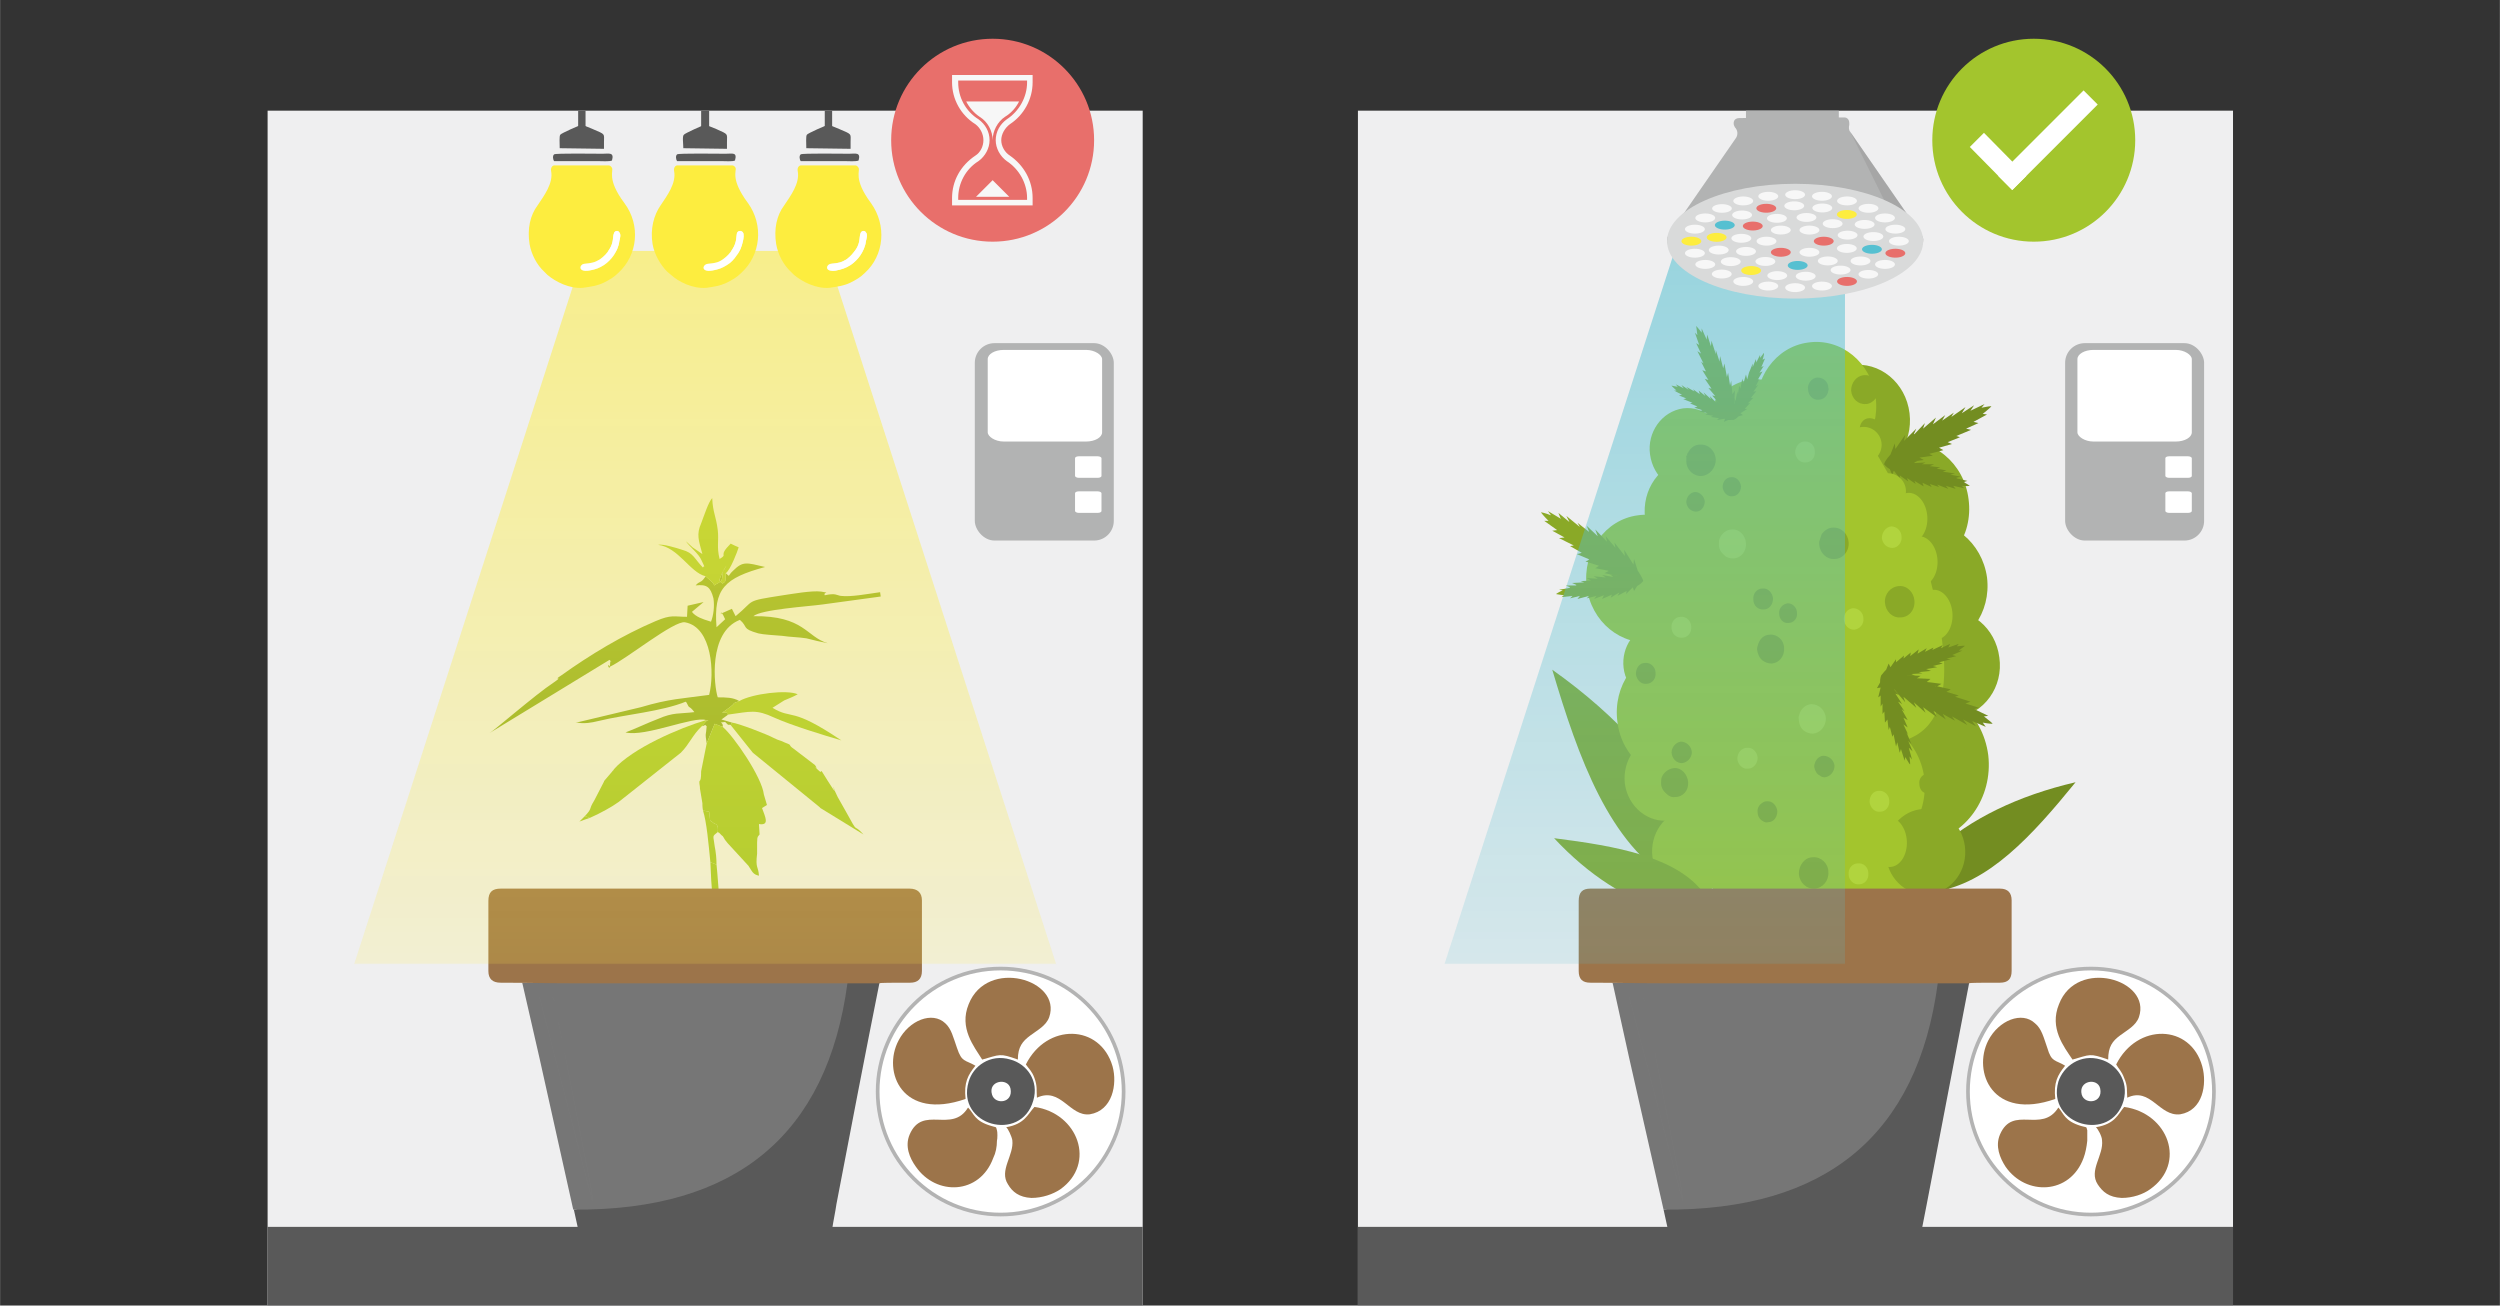<?xml version="1.0" encoding="UTF-8"?>
<!DOCTYPE svg PUBLIC "-//W3C//DTD SVG 1.1//EN" "http://www.w3.org/Graphics/SVG/1.1/DTD/svg11.dtd">
<!-- Creator: CorelDRAW 2020 (64-Bit) -->
<svg xmlns="http://www.w3.org/2000/svg" xml:space="preserve" width="630px" height="329px" version="1.1" style="shape-rendering:geometricPrecision; text-rendering:geometricPrecision; image-rendering:optimizeQuality; fill-rule:evenodd; clip-rule:evenodd"
viewBox="0 0 4065 2123"
 xmlns:xlink="http://www.w3.org/1999/xlink"
 xmlns:xodm="http://www.corel.com/coreldraw/odm/2003">
 <rect x="0" y="0" width="4065" height="2123" fill="#333333" stroke="none"/>
 <defs>
  <style type="text/css">
   <![CDATA[
    .str0 {stroke:#B3B3B3;stroke-width:6;stroke-miterlimit:22.926}
    .fil0 {fill:none}
    .fil25 {fill:#D9DADA}
    .fil10 {fill:#B2B3B3}
    .fil6 {fill:#767676}
    .fil19 {fill:#FDED3F}
    .fil21 {fill:#E86F6B}
    .fil23 {fill:#56C0D1}
    .fil8 {fill:#595959}
    .fil15 {fill:#738D21}
    .fil14 {fill:#8AA927}
    .fil2 {fill:#8AA927}
    .fil9 {fill:#9C744A}
    .fil11 {fill:#A3C52D}
    .fil3 {fill:#A3C52D}
    .fil1 {fill:#EFEFF0}
    .fil26 {fill:#F7F7F7}
    .fil4 {fill:white}
    .fil5 {fill:#595959;fill-rule:nonzero}
    .fil18 {fill:#738D21;fill-rule:nonzero}
    .fil17 {fill:#738D22;fill-rule:nonzero}
    .fil13 {fill:#8AA927;fill-rule:nonzero}
    .fil7 {fill:#9C744A;fill-rule:nonzero}
    .fil16 {fill:#A3C52D;fill-rule:nonzero}
    .fil12 {fill:#B1D43E;fill-rule:nonzero}
    .fil22 {fill:#F7F7F7;fill-rule:nonzero}
    .fil20 {fill:white;fill-rule:nonzero}
    .fil24 {fill:#999999;fill-opacity:0.502}
   ]]>
  </style>
   <mask id="id0">
  <linearGradient id="id1" gradientUnits="userSpaceOnUse" x1="1137" y1="2059" x2="1137" y2="-856">
   <stop offset="0" style="stop-opacity:0; stop-color:white"/>
   <stop offset="1" style="stop-opacity:1; stop-color:white"/>
  </linearGradient>
    <rect style="fill:url(#id1)" x="427" y="400" width="1439" height="1612"/>
   </mask>
   <mask id="id2">
  <linearGradient id="id3" gradientUnits="userSpaceOnUse" x1="2909" y1="2059" x2="2909" y2="-856">
   <stop offset="0" style="stop-opacity:0; stop-color:white"/>
   <stop offset="1" style="stop-opacity:1; stop-color:white"/>
  </linearGradient>
    <rect style="fill:url(#id3)" x="2200" y="400" width="1438" height="1612"/>
   </mask>
 </defs>
 <g id="Слой_x0020_1">
  <rect class="fil0" width="4065" height="2123"/>
  <rect class="fil1" x="435" y="180" width="1423" height="1943"/>
  <g id="_2844374503888">
   <path class="fil2" d="M1180 932c8,7 2,5 12,-4 16,-16 22,-13 52,-6 -66,18 -84,35 -79,98l14 -13c-10,-23 -6,-1 -7,-9l18 -8 6 12c33,-27 13,-24 77,-34 14,-2 47,-8 62,-6 17,3 3,0 6,6 18,-4 19,0 26,1 17,2 42,-3 64,-6l1 7 -7 1 -88 12c-21,3 -100,8 -112,19 83,-1 86,34 121,44 -11,-2 -23,-5 -35,-8 -13,-2 -26,-2 -39,-4 -12,-1 -31,-2 -39,-4 -28,-8 -16,-10 -30,-22 -52,20 -42,108 -36,126 13,0 25,0 35,6 -15,6 -3,0 -14,9 -6,4 -9,7 -14,10 13,-1 5,1 10,3l-11 8 17 5 -2 4c-6,-2 -1,3 -9,-5 -14,2 -2,-1 -4,8l-13 -5 -13 32c-3,-19 -1,-12 0,-28 -5,-4 1,-2 -8,0l6 -7c3,-4 10,-1 1,-3 -20,-7 -99,28 -131,20 14,-5 37,-16 53,-22 25,-11 35,-8 59,-11 -10,-13 -7,-3 -13,-16 -1,0 -1,-1 -1,-1 -39,16 -99,21 -140,31 -32,8 -33,1 -42,4l109 -26c47,-14 68,-14 111,-20 9,-35 5,-110 -39,-118 -17,-4 -96,60 -122,72 -7,-9 0,12 0,-5 0,-9 5,1 -1,-6l-195 119c5,-2 75,-63 104,-82 19,-13 -4,-1 13,-12 46,-33 99,-65 153,-88 26,-11 29,-7 51,-7l1 -18 26 -6 -19 16c6,8 18,12 28,15 1,0 2,1 3,1 4,-10 6,-25 4,-38 -5,-19 -11,-23 -29,-21 7,-8 8,-3 15,-13 1,-1 1,-2 1,-2l7 6c13,11 2,11 14,5 12,-7 1,-13 13,-28l-7 12c-4,11 -7,12 1,17 4,-4 5,0 5,-17z"/>
   <path class="fil3" d="M1165 1406l-10 -4c-3,-30 -6,-65 -12,-84l10 2c3,21 -1,11 8,19 1,1 8,0 6,14 -10,8 -7,5 -5,23 2,10 3,20 3,30z"/>
   <path class="fil3" d="M1165 1406l-10 -4c1,15 1,28 2,38l2 28 11 -2c-2,-21 -3,-41 -5,-60z"/>
   <path class="fil3" d="M1175 1182c18,15 64,82 67,110l5 17 -8 5c5,14 13,29 -5,26l1 17c-2,3 -4,2 -4,13 0,1 0,2 0,3l0 15c-3,25 2,20 3,36 -10,-2 -11,-7 -17,-16l-34 -37c-5,-6 -4,-5 -7,-10 -1,-1 -1,-2 -2,-2l-5 -5c0,0 -1,0 -2,-1 2,-14 -5,-13 -6,-14 -9,-8 -5,2 -8,-19l-10 -2c-1,-5 -1,-10 -1,-12l-4 -24c0,0 0,-1 0,-2 -3,-19 2,0 2,-26l9 -45 13 -32 13 5z"/>
   <path class="fil3" d="M1188 1179l2 -4c10,1 57,19 68,25 10,5 9,3 17,7 16,6 4,3 16,11l34 26c8,11 -6,-3 4,7 13,13 -2,-12 17,19 27,43 -5,-18 16,26l13 23c23,42 10,17 29,38l-70 -43c-1,-1 -1,-1 -2,-2l-108 -88 -36 -45z"/>
   <path class="fil3" d="M959 1330l-8 -3c13,-14 5,-9 15,-25l16 -31c0,0 0,-1 1,-2l12 -14c1,-1 1,-2 2,-2 0,-1 1,-1 1,-2 30,-34 106,-67 150,-80 1,0 2,1 3,1 2,0 1,0 0,0 -1,0 -3,0 -4,2l-6 7c-15,14 -20,29 -34,43l-101 80c-11,8 -29,18 -47,26z"/>
   <path class="fil3" d="M959 1330l-8 -3c-2,2 -5,5 -9,9 5,-2 11,-4 17,-6z"/>
   <path class="fil3" d="M1180 932c0,17 -1,13 -5,17 -8,-5 -5,-6 -1,-17l7 -12c-12,15 -1,21 -13,28 -12,6 -1,6 -14,-5l-7 -6c-25,-6 -44,-47 -77,-51 7,-2 30,5 39,8 19,5 20,15 34,29 1,-5 5,4 -2,-11 -5,-12 -19,-22 -26,-32 3,3 7,6 11,10l16 11c-6,-22 -10,-32 -2,-50 5,-13 12,-35 18,-41 1,24 6,28 9,52 2,18 -2,27 3,47 15,-9 -4,-3 18,-25 6,3 6,3 13,6 -2,7 -14,38 -21,42z"/>
   <path class="fil3" d="M1184 1162c-5,-2 3,-4 -10,-3 5,-3 8,-6 14,-10 11,-9 -1,-3 14,-9 21,-12 78,-19 95,-11 -7,4 -15,7 -22,10l-19 12c33,20 29,-3 112,53 -27,-8 -80,-24 -109,-37 -30,-14 -38,-10 -75,-5z"/>
  </g>
  <circle class="fil4 str0" cx="1627" cy="1775" r="200"/>
  <g id="_2844374507920">
   <path class="fil5" d="M898 1598l532 0c-24,120 -47,240 -70,360 -2,14 -5,27 -7,41 -1,4 -3,6 -7,7 -123,27 -316,25 -400,-1 -4,0 -5,-2 -6,-6l-7 -32c42,-5 67,-51 47,-89 -1,-3 -3,-8 -4,-10 -1,-5 -2,-9 -4,-14 -1,-8 -6,-21 -9,-30 -1,-8 -2,-15 -5,-22 -4,-14 -2,-28 -5,-42 0,-5 -1,-11 -2,-15 0,-8 -4,-26 -7,-32 -3,-8 -5,-16 -8,-23 -1,-6 -4,-12 -5,-18 -1,-6 -3,-12 -5,-18 -1,-5 -3,-9 -4,-14 -2,-17 -11,-32 -24,-42z"/>
   <path class="fil6" d="M932 1967c264,2 413,-121 446,-369l-529 0 1 4 27 118 55 247zm-31 -340c6,28 11,56 17,85l41 210c2,10 4,20 4,31l-86 -332c7,0 14,0 20,0 2,1 4,4 4,6zm17 85c-6,-29 -11,-57 -17,-85 0,-2 -2,-5 -4,-6 -6,0 -13,0 -20,0l86 332c0,-11 -2,-21 -4,-31l-41 -210z"/>
   <path class="fil7" d="M1148 1465c0,0 0,0 0,0 -50,0 -99,0 -149,0 -59,0 -119,0 -179,0 -8,0 -13,4 -13,10 0,7 5,11 13,11 8,0 16,0 25,0 77,0 153,0 230,0 73,0 145,0 217,0 61,0 122,0 183,0 7,0 12,-5 12,-11 0,-6 -4,-9 -12,-9 -16,-1 -31,-1 -47,-1 -94,0 -187,0 -280,0zm314 -20l-15 0 -1 0c-10,0 -21,0 -31,0 -106,0 -212,0 -317,0 -95,0 -190,0 -284,0 -14,0 -20,6 -20,20 0,16 0,33 0,50l0 16c0,16 0,32 0,48 0,13 7,19 20,19 38,0 77,1 116,1 72,0 428,0 500,0 0,-1 22,-1 50,-1 12,0 19,-6 19,-19 0,-38 0,-76 0,-115 0,-12 -7,-19 -20,-19 -5,0 -11,0 -16,0l-1 0z"/>
  </g>
  <rect class="fil8" x="435" y="1995" width="1423" height="128"/>
  <g id="_2844374507584">
   <path class="fil9" d="M1597 1723c29,-8 28,-11 58,0 0,-21 8,-30 20,-39 12,-9 26,-16 31,-30 21,-61 -101,-97 -131,-21 -16,39 9,69 22,90z"/>
   <path class="fil9" d="M1668 1731c5,7 10,11 14,22 5,14 3,19 4,32 39,-18 53,31 86,27 37,-6 45,-49 37,-78 -20,-69 -107,-71 -141,-3z"/>
   <path class="fil9" d="M1636 1833c3,2 9,15 10,21 3,25 -22,49 -7,72 7,12 18,21 38,22 18,0 35,-6 47,-14 59,-42 29,-124 -42,-134 -11,12 -16,28 -46,33z"/>
   <path class="fil9" d="M1574 1801c-26,43 -74,-5 -95,44 -8,19 0,38 10,52 33,48 104,46 126,-14 4,-8 6,-18 6,-28 1,-3 1,-15 0,-17 -2,-7 0,-4 -9,-7 -28,-8 -28,-20 -38,-30z"/>
   <path class="fil9" d="M1570 1787c-3,-27 4,-39 16,-54 -17,-10 -22,-5 -30,-29 -6,-17 -9,-31 -19,-40 -21,-20 -59,-5 -76,28 -27,51 6,131 109,95z"/>
   <path class="fil8" d="M1613 1780c-7,-23 26,-28 30,-10 5,24 -25,27 -30,10zm67 10c10,-33 -11,-60 -37,-67 -33,-10 -61,11 -68,36 -21,71 85,100 105,31z"/>
  </g>
  <rect class="fil10" x="1585" y="558" width="226" height="321" rx="32" ry="32"/>
  <rect class="fil4" x="1606" y="569" width="186" height="149" rx="26" ry="15"/>
  <rect class="fil4" x="1748" y="742" width="43" height="35" rx="6" ry="3"/>
  <rect class="fil4" x="1748" y="799" width="43" height="35" rx="6" ry="3"/>
  <rect class="fil1" x="2208" y="180" width="1423" height="1943"/>
  <circle class="fil4 str0" cx="3400" cy="1775" r="200"/>
  <g id="_2844374510512">
   <polygon class="fil11" points="2803,1370 2771,1500 3168,1492 3170,1431 3099,1335 "/>
   <path class="fil12" d="M3023 1438c-9,1 -17,-7 -17,-16 -1,-10 6,-18 15,-18 9,-1 17,6 17,16 1,10 -6,18 -15,18z"/>
   <path class="fil13" d="M2951 1445c-14,1 -25,-10 -26,-24 0,-15 10,-27 23,-27 13,-1 25,10 25,24 1,14 -9,26 -22,27z"/>
   <path class="fil14" d="M2722 1434c51,-30 62,-59 33,-86 -47,-97 -124,-183 -231,-259 43,145 93,284 198,345z"/>
   <path class="fil15" d="M3145 1450c-26,-34 -26,-57 2,-67 58,-52 134,-89 228,-111 -70,86 -142,166 -230,178z"/>
   <path class="fil13" d="M3233 1228c-9,-70 -69,-119 -134,-110 -65,9 -111,73 -102,142 9,70 69,119 134,110 65,-9 110,-73 102,-142z"/>
   <path class="fil13" d="M3251 1069c-6,-48 -47,-82 -92,-76 -45,6 -76,50 -70,98 6,48 47,82 92,76 45,-6 77,-50 70,-98z"/>
   <path class="fil13" d="M3231 939c-8,-57 -57,-97 -110,-90 -53,7 -90,60 -83,116 7,57 56,98 109,90 54,-7 91,-59 84,-116z"/>
   <path class="fil13" d="M3201 812c-7,-59 -58,-101 -114,-94 -55,8 -94,63 -87,122 8,60 59,102 115,94 55,-8 94,-62 86,-122z"/>
   <path class="fil13" d="M3105 672c-6,-50 -49,-85 -95,-78 -46,6 -78,51 -72,101 7,49 49,84 95,78 46,-7 78,-52 72,-101z"/>
   <path class="fil16" d="M3050 647c-7,-57 -56,-98 -110,-90 -53,7 -90,59 -83,116 8,57 57,97 110,90 53,-7 90,-59 83,-116z"/>
   <path class="fil16" d="M2807 722c-5,-36 -36,-62 -70,-58 -35,5 -59,39 -54,75 5,37 36,63 71,58 34,-4 58,-38 53,-75z"/>
   <path class="fil16" d="M2833 821c-6,-47 -47,-80 -90,-74 -44,7 -74,49 -68,96 5,47 46,80 89,74 44,-6 75,-49 69,-96z"/>
   <path class="fil16" d="M2772 928c-7,-57 -56,-98 -109,-90 -53,7 -90,59 -83,116 7,57 56,97 109,90 53,-7 91,-59 83,-116z"/>
   <path class="fil16" d="M2756 1070c-5,-34 -34,-58 -66,-54 -32,4 -54,36 -50,70 4,34 34,58 66,54 32,-5 54,-36 50,-70z"/>
   <path class="fil16" d="M2826 1146c-7,-58 -57,-99 -112,-91 -54,7 -92,60 -84,119 7,58 57,99 111,91 55,-7 93,-60 85,-119z"/>
   <path class="fil16" d="M2771 1257c-5,-38 -38,-65 -73,-60 -36,5 -60,39 -56,77 5,38 38,65 73,60 36,-5 60,-39 56,-77z"/>
   <path class="fil16" d="M3025 1207c-12,-96 -94,-164 -184,-151 -90,12 -153,100 -141,196 13,97 95,165 185,152 90,-12 153,-100 140,-197z"/>
   <path class="fil16" d="M2815 1376c-5,-38 -37,-64 -73,-60 -35,5 -60,40 -55,78 5,38 37,65 73,60 35,-5 60,-40 55,-78z"/>
   <path class="fil16" d="M3129 1265c-8,-62 -62,-105 -120,-97 -57,8 -98,64 -90,126 8,62 61,106 119,98 58,-8 98,-65 91,-127z"/>
   <path class="fil16" d="M2939 1229c-12,2 -25,4 -37,1 -38,-8 -57,-56 -90,-79 -22,-15 -49,-18 -72,-31 -40,-23 -60,-74 -61,-123 -1,-48 13,-95 28,-141 10,-33 21,-67 32,-101 18,-58 47,-127 104,-137 21,-3 43,2 65,2 15,1 31,-2 46,3 16,6 29,20 40,34 90,110 149,249 165,394 6,50 3,110 -35,139 -19,15 -44,19 -68,23 -39,5 -78,11 -117,16z"/>
   <path class="fil17" d="M2742 746c0,-5 2,-9 4,-12 -2,4 -3,8 -4,12z"/>
   <path class="fil18" d="M3149 730c1,0 1,-1 2,-1l0 0 -2 1zm60 -44l22 -12 -7 -1c9,-7 14,-12 14,-12 0,-1 -6,0 -16,2l5 -6 -21 10 -2 1 6 -9 -20 13 0 0 6 -10 -23 16 0 0 4 -7 -19 13 0 0 5 -9 -20 15 5 -11 -21 18 3 -9 -17 18 -1 0 4 -9 -20 20 2 -10 -16 23 -1 -9 -7 18c-8,9 -11,15 -10,16 0,1 5,2 15,1l13 6 -3 -9 0 0 21 3 -5 -5 23 -3 -7 -4 1 0 21 -3 -6 -3 23 -6 -7 -4 21 -6 -7 -3 20 -8 -6 -2 24 -10 -8 -2 20 -9 -8 -2z"/>
   <path class="fil18" d="M3123 784l1 0 1 0 -2 0zm53 6l18 4 -4 -4c8,1 13,0 13,0 0,0 -4,-3 -10,-6l6 -2 -17 -4 -1 -1 7 -2 -16 -3 -1 0 8 -2 -20 -3 0 0 6 -2 -16 -3 0 0 6 -2 -17 -2 7 -3 -20 0 6 -3 -18 1 0 -1 6 -3 -19 1 5 -4 -19 4 3 -5 -12 6c-8,1 -12,3 -13,4 0,0 2,4 9,8l4 10 2 -7 1 0 10 13 -1 -6 14 10 -2 -5 1 0 13 9 -2 -5 15 9 -2 -6 15 7 -3 -5 15 5 -3 -4 18 7 -4 -5 16 5 -4 -5z"/>
   <path class="fil13" d="M2587 910l0 0 2 1 -2 -1zm-63 -47l20 11 -9 1 24 12 -6 1 19 11 -8 2 21 9 -7 3 22 7 -6 4 21 4 0 1 -6 3 22 5 -6 5 22 -1 0 0 -4 8 13 -4c10,2 16,1 16,0 0,-1 -2,-7 -9,-17l-6 -19 -1 9 -15 -24 1 10 -17 -22 2 10 0 -1 -16 -19 2 9 -19 -20 4 11 -18 -17 4 10 0 0 -19 -15 4 7 0 0 -22 -18 5 10 0 0 -18 -15 4 10 -1 -1 -20 -12 5 7c-10,-4 -16,-5 -16,-5 -1,0 4,6 12,14l-7 0 21 15 -8 1z"/>
   <path class="fil13" d="M2609 968l0 0 1 0 -1 0zm-56 5l16 -4 -4 5 19 -5 -4 4 16 -4 -4 5 16 -6 -3 6 16 -7 -2 5 13 -8 1 0 -3 5 15 -8 -1 5 11 -11 0 0 2 6 5 -8c7,-4 9,-7 9,-8 0,-1 -4,-3 -12,-5l-12 -8 3 6 -18 -6 5 5 -19 -3 5 4 -1 0 -17 -3 6 4 -20 -2 7 4 -18 -1 7 4 0 0 -17 1 6 2 0 0 -20 1 7 3 0 1 -17 0 7 3 -1 1 -17 3 6 1c-7,3 -11,6 -11,6 0,0 5,1 13,2l-4 3 18 -2 -4 4z"/>
   <path class="fil13" d="M2779 619l0 0c0,1 0,1 0,1l0 -1zm-21 -61l8 17 -6 -4 10 20 -4 -3 8 16 -6 -2 10 16 -6 -2 11 16 -5 -1 11 13 0 0 -5 -1 12 14 -5 1 14 9 0 1 -6 3 10 4c6,6 10,8 10,8 1,-1 2,-6 2,-15l4 -16 -5 5 1 -22 -4 6 -2 -22 -2 8 0 -1 -3 -20 -2 7 -4 -22 -2 8 -5 -20 -1 9 0 0 -6 -19 0 7 0 0 -7 -22 -1 9 0 0 -6 -19 -1 9 0 -1 -8 -18 0 7c-5,-7 -9,-11 -9,-11 0,0 1,6 2,15l-4 -4 7 20 -5 -3z"/>
   <path class="fil13" d="M2769 667l0 0 1 0 -1 0zm-39 -24l12 5 -5 1 15 6 -4 1 12 5 -5 2 13 4 -5 2 14 3 -4 2 12 2 1 0 -4 2 13 2 -3 3 12 -2 1 0 -2 5 7 -3c6,0 9,0 9,-1 0,-1 -2,-4 -6,-9l-4 -11 -1 6 -9 -13 1 5 -11 -11 2 5 -1 0 -10 -10 2 5 -12 -11 3 6 -11 -9 2 6 0 0 -11 -8 3 5 0 -1 -14 -8 4 5 0 0 -12 -8 4 6 -1 -1 -12 -6 3 4c-6,-1 -10,-2 -10,-2 0,1 3,3 8,8l-4 0 13 7 -5 1z"/>
   <path class="fil13" d="M2850 639l1 -1 0 0 -1 1zm14 -42l6 -14 -4 2c2,-6 3,-11 2,-11 0,0 -2,3 -6,8l0 -5 -6 12 0 1 -1 -6 -5 13 0 0 0 -6 -6 15 0 0 1 -4 -4 15 0 0 -2 -8 -4 14 -2 -7 -3 16 -2 -5 -2 14 0 1 -1 -6 -3 16 -2 -5 0 17 -4 -4 3 11c-1,7 0,11 0,11 1,1 4,-1 8,-5l7 -2 -4 -3 0 0 11 -7 -4 0 9 -10 -4 1 0 0 9 -9 -4 0 9 -11 -5 1 8 -11 -4 2 6 -12 -3 2 8 -14 -5 2 7 -11 -4 2z"/>
   <path class="fil18" d="M3148 1116l0 0c-1,0 -1,0 -2,-1l2 1zm70 35l-22 -7 8 -3 -25 -8 6 -2 -20 -6 7 -4 -22 -5 7 -4 -24 -3 6 -5 -21 -1 -1 0 6 -4 -22 -1 4 -5 -20 5 -1 0 2 -9 -11 6c-11,0 -16,2 -16,3 0,1 3,7 11,15l10 18 0 -10 18 21 -3 -9 21 18 -4 -9 0 0 19 17 -4 -9 22 16 -5 -10 20 14 -5 -9 0 0 20 11 -5 -7 0 0 25 14 -7 -9 0 0 21 11 -6 -8 1 0 21 9 -5 -7c10,2 16,2 16,2 0,-1 -5,-5 -14,-12l7 -1 -23 -11 8 -2z"/>
   <path class="fil18" d="M3117 1063l0 0 -1 1 1 -1zm54 -16l-15 7 3 -5 -17 8 2 -4 -14 7 3 -6 -15 9 2 -7 -14 11 1 -6 -12 10 0 1 1 -6 -13 11 0 -5 -9 13 0 0 -3 -6 -4 10c-5,5 -7,8 -7,9 0,1 5,2 13,3l13 5 -5 -5 20 2 -6 -4 19 0 -6 -3 1 0 17 -1 -6 -2 20 -2 -8 -3 18 -3 -7 -2 0 0 16 -4 -6 -2 0 0 19 -5 -7 -1 0 0 16 -4 -7 -2 1 0 16 -7 -6 0c6,-5 10,-7 10,-8 0,0 -5,0 -13,1l3 -4 -17 6 3 -6z"/>
   <path class="fil18" d="M3068 1167l0 1 0 1 0 -2zm23 51l6 19 1 -6c5,8 7,12 8,12 0,0 0,-5 -1,-13l4 5 -5 -18 0 -1 6 6 -7 -17 0 0 5 5 -8 -19 0 0 3 4 -8 -17 0 0 7 5 -7 -16 7 4 -10 -18 5 4 -10 -15 0 -1 6 4 -11 -17 6 2 -14 -15 7 1 -12 -8c-5,-7 -9,-10 -10,-10 0,0 -2,4 -2,12l-5 9 6 -1 0 0 -4 16 4 -3 0 18 3 -5 0 0 0 17 3 -4 1 18 4 -5 2 17 2 -5 4 16 2 -4 4 20 2 -7 4 17 2 -6z"/>
   <path class="fil13" d="M3152 902c-7,0 -13,-5 -13,-13 -1,-8 5,-14 12,-14 7,-1 13,5 13,13 1,7 -5,14 -12,14z"/>
   <path class="fil13" d="M2767 774c-13,1 -25,-10 -25,-24 0,-2 0,-3 0,-4 1,-4 2,-8 4,-12 4,-7 11,-11 18,-11 14,-1 25,10 26,24 0,14 -10,26 -23,27z"/>
   <path class="fil13" d="M2817 807c-8,1 -15,-6 -16,-15 0,-9 6,-16 14,-16 8,-1 15,6 16,15 0,8 -6,16 -14,16z"/>
   <path class="fil13" d="M3176 1256c-14,0 -25,-11 -26,-25 -1,-14 10,-26 23,-27 13,-1 24,10 25,25 1,14 -9,26 -22,27z"/>
   <path class="fil13" d="M3138 1292c-3,0 -6,-1 -9,-3 -5,-2 -8,-8 -8,-14 -1,-6 2,-12 7,-15 2,-2 5,-3 8,-3 9,0 17,7 17,16 1,10 -6,18 -15,19z"/>
   <path class="fil13" d="M2677 1112c-9,1 -16,-7 -17,-16 0,-10 6,-18 15,-18 9,-1 17,7 17,16 1,10 -6,18 -15,18z"/>
   <path class="fil13" d="M2724 1296c-5,1 -10,-1 -14,-5 -5,-4 -9,-10 -9,-17 0,-3 0,-7 1,-10 3,-8 11,-14 20,-15 12,-1 22,10 23,23 1,13 -8,24 -21,24z"/>
   <path class="fil13" d="M2735 1241c-9,0 -16,-7 -17,-17 0,-9 7,-17 15,-18 9,0 17,7 18,17 0,9 -7,17 -16,18z"/>
   <path class="fil13" d="M3179 942c-9,0 -17,-7 -17,-17 -1,-9 6,-17 15,-18 9,0 16,7 17,16 1,10 -6,18 -15,19z"/>
   <path class="fil13" d="M3039 611c8,3 15,12 15,22 1,5 -1,11 -4,15 -4,5 -10,9 -16,9 -13,1 -23,-9 -24,-22 0,-13 9,-24 21,-25 3,0 6,0 8,1zm-82 39c-9,1 -17,-7 -17,-17 -1,-4 1,-9 3,-12 3,-4 7,-7 13,-7 9,0 17,7 17,17 1,2 0,3 0,4 -1,8 -7,15 -16,15zm81 66c-8,-1 -14,-8 -14,-17 0,-1 0,-2 0,-3 1,-9 7,-16 16,-16 3,0 6,1 9,2 5,3 8,9 9,15 0,10 -7,19 -16,19 -2,0 -3,0 -4,0z"/>
   <path class="fil13" d="M2758 832c-8,0 -15,-6 -16,-15 0,-9 6,-16 14,-17 8,0 15,7 16,15 0,9 -6,17 -14,17z"/>
   <path class="fil13" d="M2868 991c-9,1 -17,-6 -17,-16 -1,-10 6,-18 15,-18 9,-1 16,7 17,16 0,10 -6,18 -15,18z"/>
   <path class="fil13" d="M2908 1013c-8,1 -15,-6 -15,-15 -1,-9 6,-16 14,-17 8,0 15,7 15,16 1,8 -5,16 -14,16z"/>
   <path class="fil13" d="M2983 909c-13,1 -24,-10 -25,-24 0,-1 0,-3 0,-4 1,-4 3,-8 4,-12 4,-6 11,-11 18,-11 14,-1 25,10 26,24 1,15 -10,27 -23,27z"/>
   <path class="fil13" d="M2881 1079c-6,0 -11,-2 -15,-5 -5,-4 -8,-10 -9,-18 0,-3 1,-6 2,-9 3,-9 10,-15 19,-15 12,-1 23,9 23,22 1,13 -8,24 -20,25z"/>
   <path class="fil13" d="M2875 1337c-3,1 -6,0 -9,-2 -5,-3 -8,-8 -8,-14 -1,-6 2,-12 7,-15 2,-2 5,-3 8,-3 9,-1 16,7 17,16 0,10 -6,18 -15,18z"/>
   <path class="fil13" d="M2967 1264c-3,0 -6,-1 -8,-3 -5,-2 -8,-8 -9,-14 0,-6 3,-12 7,-15 3,-2 5,-3 8,-3 9,0 17,7 18,16 0,10 -7,18 -16,19z"/>
   <path class="fil14" d="M2771 1453c-19,36 -38,45 -58,30 -68,-20 -130,-60 -186,-120 102,13 199,30 244,90z"/>
   <path class="fil13" d="M3195 1376c-5,-38 -38,-65 -73,-60 -35,5 -60,40 -55,78 4,38 37,65 72,60 36,-5 61,-40 56,-78z"/>
   <path class="fil13" d="M3090 1004c-13,1 -24,-10 -25,-24 -1,-14 9,-26 23,-27 13,-1 24,10 25,24 1,15 -9,27 -23,27z"/>
   <circle class="fil11" transform="matrix(2.086 -0.11 0.11 2.087 3069.91 798.859)" r="14"/>
   <circle class="fil11" transform="matrix(2.086 -0.11 0.153 2.903 3121.28 912.598)" r="14"/>
   <circle class="fil11" transform="matrix(2.086 -0.11 0.153 2.903 3145.63 999.685)" r="14"/>
   <circle class="fil11" transform="matrix(2.086 -0.11 0.153 2.903 3104.73 842.105)" r="14"/>
   <path class="fil12" d="M2936 752c-9,1 -16,-7 -17,-16 0,-10 7,-18 15,-18 9,-1 17,6 17,16 1,10 -6,18 -15,18z"/>
   <path class="fil12" d="M3077 891c-9,0 -16,-7 -17,-16 0,-10 7,-18 15,-19 9,0 17,7 17,17 1,9 -6,18 -15,18z"/>
   <path class="fil12" d="M3057 1320c-9,1 -16,-7 -17,-16 0,-10 6,-18 15,-18 9,-1 17,7 17,16 1,10 -6,18 -15,18z"/>
   <path class="fil12" d="M2842 1250c-8,1 -16,-6 -17,-16 0,-10 7,-18 16,-18 9,-1 16,7 17,16 0,10 -7,18 -16,18z"/>
   <path class="fil12" d="M2735 1037c-9,1 -17,-7 -17,-16 -1,-10 6,-18 15,-18 9,-1 17,7 17,16 1,10 -6,18 -15,18z"/>
   <path class="fil12" d="M3015 1024c-9,0 -16,-7 -17,-17 0,-9 6,-17 15,-18 9,0 17,7 17,17 1,9 -6,17 -15,18z"/>
   <path class="fil12" d="M2818 908c-5,0 -10,-1 -14,-5 -5,-4 -9,-10 -9,-17 0,-4 0,-7 1,-10 3,-8 11,-15 20,-15 12,-1 22,9 23,22 1,13 -8,25 -21,25z"/>
   <path class="fil12" d="M2948 1193c-6,0 -11,-2 -15,-5 -5,-4 -8,-11 -8,-18 -1,-3 0,-6 1,-9 3,-9 10,-15 19,-16 13,0 23,10 24,23 0,13 -9,24 -21,25z"/>
   <circle class="fil11" transform="matrix(2.086 -0.11 0.11 2.087 3030.35 723.435)" r="14"/>
   <circle class="fil11" transform="matrix(2.086 -0.11 0.153 2.903 3071.43 1369.18)" r="14"/>
  </g>
  <g id="_2844374464384">
   <path class="fil5" d="M2671 1598l531 0c-23,120 -46,240 -69,360 -3,14 -5,27 -8,41 -1,4 -3,6 -7,7 -122,27 -315,25 -399,-1 -4,0 -6,-2 -7,-6l-7 -32c43,-5 68,-51 47,-89 -1,-3 -2,-8 -4,-10 0,-5 -2,-9 -3,-14 -1,-8 -6,-21 -9,-30 -2,-8 -3,-15 -6,-22 -4,-14 -2,-28 -4,-42 -1,-5 -1,-11 -2,-15 0,-8 -4,-26 -7,-32 -3,-8 -5,-16 -8,-23 -2,-6 -4,-12 -6,-18 -1,-6 -3,-12 -5,-18 -1,-5 -2,-9 -3,-14 -2,-17 -11,-32 -24,-42z"/>
   <path class="fil6" d="M2705 1967c264,2 413,-121 446,-369l-529 0 1 4 26 118 56 247zm-31 -340c5,28 11,56 17,85l41 210c2,10 3,20 4,31l-87 -332c8,0 14,0 21,0 1,1 3,4 4,6zm17 85c-6,-29 -12,-57 -17,-85 -1,-2 -3,-5 -4,-6 -7,0 -13,0 -21,0l87 332c-1,-11 -2,-21 -4,-31l-41 -210z"/>
   <path class="fil7" d="M2920 1465c0,0 0,0 0,0 -49,0 -99,0 -148,0 -60,0 -120,0 -180,0 -7,0 -12,4 -12,10 0,7 5,11 12,11 9,0 17,0 25,0 77,0 154,0 231,0 72,0 145,0 217,0 61,0 122,0 183,0 7,0 12,-5 12,-11 0,-6 -4,-9 -12,-9 -16,-1 -32,-1 -48,-1 -93,0 -186,0 -280,0zm315 -20l-15 0 -1 0c-11,0 -21,0 -31,0 -106,0 -212,0 -318,0 -94,0 -189,0 -284,0 -13,0 -19,6 -19,20 0,16 0,33 0,50l0 16c0,16 0,32 0,48 0,13 6,19 19,19 39,0 78,1 116,1 72,0 428,0 500,0 0,-1 22,-1 50,-1 13,0 19,-6 19,-19 0,-38 0,-76 0,-115 0,-12 -6,-19 -19,-19 -6,0 -11,0 -16,0l-1 0z"/>
  </g>
  <rect class="fil8" x="2208" y="1995" width="1423" height="128"/>
  <g id="_2844374465632">
   <path class="fil9" d="M3370 1723c29,-8 27,-11 58,0 0,-21 7,-30 19,-39 12,-9 26,-16 31,-30 21,-61 -101,-97 -130,-21 -16,39 8,69 22,90z"/>
   <path class="fil9" d="M3441 1731c4,7 9,11 13,22 6,14 4,19 5,32 38,-18 52,31 86,27 37,-6 44,-49 36,-78 -19,-69 -106,-71 -140,-3z"/>
   <path class="fil9" d="M3408 1833c3,2 10,15 10,21 3,25 -22,49 -7,72 8,12 18,21 39,22 18,0 35,-6 46,-14 60,-42 30,-124 -42,-134 -10,12 -15,28 -46,33z"/>
   <path class="fil9" d="M3347 1801c-27,43 -74,-5 -95,44 -8,19 0,38 9,52 33,48 105,46 127,-14 3,-8 5,-18 6,-28 0,-3 0,-15 0,-17 -2,-7 0,-4 -10,-7 -27,-8 -28,-20 -37,-30z"/>
   <path class="fil9" d="M3342 1787c-3,-27 4,-39 16,-54 -16,-10 -22,-5 -29,-29 -6,-17 -9,-31 -20,-40 -21,-20 -59,-5 -76,28 -26,51 7,131 109,95z"/>
   <path class="fil8" d="M3385 1780c-6,-23 26,-28 30,-10 5,24 -25,27 -30,10zm68 10c9,-33 -12,-60 -37,-67 -33,-10 -61,11 -69,36 -20,71 86,100 106,31z"/>
  </g>
  <rect class="fil10" x="3358" y="558" width="226" height="321" rx="32" ry="32"/>
  <rect class="fil4" x="3378" y="569" width="186" height="149" rx="26" ry="15"/>
  <rect class="fil4" x="3521" y="742" width="43" height="35" rx="6" ry="3"/>
  <rect class="fil4" x="3521" y="799" width="43" height="35" rx="6" ry="3"/>
  <polygon class="fil19" style="mask:url(#id0)" points="1343,408 1858,2004 435,2004 950,408 "/>
  <g id="_2844374469088">
   <g>
    <path class="fil19" d="M990 269l-89 0c-3,0 -6,4 -5,9 4,20 -12,41 -22,56 -12,16 -17,38 -13,63 3,17 12,34 24,45l5 5c13,11 36,23 58,21 13,-2 22,-3 33,-8 10,-5 17,-9 24,-16 32,-29 37,-78 10,-114 -29,-39 -17,-52 -20,-57 -1,-2 -3,-4 -5,-4zm-40 160c11,-1 17,-2 25,-7 7,-5 12,-10 16,-17 7,-11 5,-20 7,-25 1,-5 7,-6 9,-2 3,3 1,10 0,14 -1,9 -5,17 -9,23 -4,6 -10,12 -16,16 -8,5 -13,7 -24,9 -19,3 -16,-10 -8,-11z"/>
    <path class="fil8" d="M982 242c0,-6 0,-7 0,-11 0,-14 3,-12 -18,-21 -3,-1 -16,-7 -18,-7 -3,0 -34,14 -35,16 -2,2 -1,15 -1,22 11,0 68,1 72,1z"/>
    <path class="fil4" d="M958 440c11,-2 16,-4 24,-9 6,-4 12,-10 16,-16 4,-6 8,-14 9,-23 1,-4 3,-11 0,-14 -2,-4 -8,-3 -9,2 -2,5 0,14 -7,25 -4,7 -9,12 -16,17 -8,5 -14,6 -25,7 -8,1 -11,14 8,11z"/>
    <path class="fil8" d="M901 262c1,0 64,0 71,0 6,0 19,1 23,-1 4,-14 -5,-11 -15,-11 -12,0 -77,-1 -79,1 -3,2 -2,9 0,11z"/>
    <polygon class="fil5" points="940,220 940,180 952,180 952,220 "/>
   </g>
   <g>
    <path class="fil19" d="M1191 269l-90 0c-3,0 -6,4 -5,9 4,20 -12,41 -22,56 -11,16 -17,38 -13,63 3,17 13,34 24,45l6 5c12,11 35,23 58,21 13,-2 21,-3 32,-8 10,-5 17,-9 24,-16 32,-29 37,-78 11,-114 -29,-39 -18,-52 -20,-57 -1,-2 -3,-4 -5,-4zm-40 160c11,-1 17,-2 24,-7 7,-5 12,-10 16,-17 7,-11 6,-20 7,-25 1,-5 7,-6 10,-2 2,3 1,10 0,14 -2,9 -5,17 -10,23 -4,6 -9,12 -16,16 -8,5 -13,7 -24,9 -19,3 -16,-10 -7,-11z"/>
    <path class="fil8" d="M1182 242c0,-6 0,-7 0,-11 0,-14 3,-12 -17,-21 -3,-1 -16,-7 -19,-7 -2,0 -33,14 -34,16 -3,2 -1,15 -1,22 10,0 67,1 71,1z"/>
    <path class="fil4" d="M1158 440c11,-2 16,-4 24,-9 7,-4 12,-10 16,-16 5,-6 8,-14 10,-23 1,-4 2,-11 0,-14 -3,-4 -9,-3 -10,2 -1,5 0,14 -7,25 -4,7 -9,12 -16,17 -7,5 -13,6 -24,7 -9,1 -12,14 7,11z"/>
    <path class="fil8" d="M1101 262c2,0 64,0 72,0 6,0 18,1 22,-1 4,-14 -4,-11 -15,-11 -12,0 -77,-1 -79,1 -3,2 -2,9 0,11z"/>
    <polygon class="fil5" points="1140,220 1140,180 1153,180 1153,220 "/>
   </g>
   <g>
    <path class="fil19" d="M1391 269l-89 0c-3,0 -6,4 -5,9 4,20 -12,41 -22,56 -12,16 -17,38 -13,63 3,17 12,34 24,45l5 5c13,11 36,23 58,21 13,-2 22,-3 33,-8 10,-5 17,-9 24,-16 32,-29 36,-78 10,-114 -29,-39 -17,-52 -20,-57 -1,-2 -3,-4 -5,-4zm-40 160c11,-1 17,-2 25,-7 7,-5 11,-10 16,-17 7,-11 5,-20 7,-25 1,-5 7,-6 9,-2 3,3 1,10 0,14 -1,9 -5,17 -9,23 -4,6 -10,12 -16,16 -8,5 -14,7 -24,9 -19,3 -16,-10 -8,-11z"/>
    <path class="fil8" d="M1383 242c0,-6 0,-7 0,-11 0,-14 3,-12 -18,-21 -3,-1 -16,-7 -18,-7 -3,0 -34,14 -35,16 -2,2 -1,15 -1,22 11,0 68,1 72,1z"/>
    <path class="fil4" d="M1359 440c10,-2 16,-4 24,-9 6,-4 12,-10 16,-16 4,-6 8,-14 9,-23 1,-4 3,-11 0,-14 -2,-4 -8,-3 -9,2 -2,5 0,14 -7,25 -5,7 -9,12 -16,17 -8,5 -14,6 -25,7 -8,1 -11,14 8,11z"/>
    <path class="fil8" d="M1302 262c1,0 64,0 71,0 6,0 19,1 23,-1 4,-14 -5,-11 -15,-11 -12,0 -77,-1 -79,1 -3,2 -2,9 0,11z"/>
    <polygon class="fil5" points="1341,220 1341,180 1353,180 1353,220 "/>
   </g>
  </g>
  <circle class="fil3" cx="3307" cy="228" r="165"/>
  <g id="_2844374475328">
   <polygon class="fil20" points="3249,286 3388,147 3411,170 3272,309 "/>
   <polygon class="fil20" points="3226,216 3295,286 3272,309 3203,239 "/>
  </g>
  <circle class="fil21" cx="1614" cy="228" r="165"/>
  <g id="_2844374474992">
   <path class="fil22" d="M1548 122l0 12c0,27 14,53 38,68 8,6 13,16 13,26 0,10 -5,20 -13,25 -24,16 -38,41 -38,69l0 12 131 0 0 -12c0,-28 -14,-53 -37,-69 -8,-5 -14,-15 -14,-25 0,-10 6,-20 14,-26 23,-15 37,-41 37,-68l0 -12 -131 0zm10 9l112 0 0 3c0,24 -13,47 -33,60 -11,8 -18,20 -18,34 0,13 7,26 18,34 20,13 33,36 33,60l0 3 -112 0 0 -3c0,-24 12,-47 33,-60 11,-8 18,-21 18,-34 0,-14 -7,-26 -18,-34 -21,-13 -33,-36 -33,-60l0 -3z"/>
   <path class="fil22" d="M1571 165l86 0c-5,10 -13,19 -23,25 -12,8 -20,23 -20,38 0,0 0,0 0,0 0,-15 -8,-30 -21,-38 -9,-6 -17,-15 -22,-25l0 0z"/>
   <polygon class="fil22" points="1587,320 1614,293 1641,320 "/>
  </g>
  <polygon class="fil23" style="mask:url(#id2)" points="3115,408 3630,2004 2208,2004 2723,408 "/>
  <g id="_2844374475136">
   <path class="fil10" d="M2971 218l-113 0c-10,0 -19,-9 -19,-20l0 -18 151 0 0 18c0,11 -8,20 -19,20z"/>
   <path class="fil10" d="M3007 200l0 0zm-188 1l0 0zm100 203l195 0c5,0 9,-2 12,-7 2,-5 2,-10 -1,-14l-116 -168c-3,-3 -3,-8 -2,-12 0,-1 0,-2 0,-3 0,-5 -3,-9 -8,-9l-67 0 -104 1c-4,0 -7,2 -8,4 -1,2 -1,3 -1,5 0,2 1,4 2,6 5,5 5,12 2,17l-110 159c-3,4 -3,9 -1,14 2,5 7,7 12,7l195 0z"/>
   <path class="fil24" d="M3103 351l-33 -13 -62 -125c0,1 1,2 1,2l94 136z"/>
   <circle class="fil25" transform="matrix(-5.87918E-06 -0.453 1.011 -1.42438E-05 2918.95 392.184)" r="206"/>
   <circle class="fil26" transform="matrix(-0.357 0.16 -0.357 -0.16 3087.68 392.182)" r="32"/>
   <circle class="fil21" transform="matrix(-0.438 0.113 -0.253 -0.196 3081.93 411.742)" r="32"/>
   <circle class="fil26" transform="matrix(-0.488 0.059 -0.131 -0.219 3065.08 429.969)" r="32"/>
   <ellipse class="fil26" cx="3038" cy="446" rx="16" ry="7"/>
   <circle class="fil21" transform="matrix(-0.488 -0.059 0.131 -0.219 3003.32 457.632)" r="32"/>
   <circle class="fil26" transform="matrix(-0.438 -0.113 0.253 -0.196 2962.62 465.182)" r="32"/>
   <circle class="fil26" transform="matrix(-0.357 -0.16 0.357 -0.16 2918.95 467.758)" r="32"/>
   <circle class="fil26" transform="matrix(-0.253 -0.196 0.438 -0.113 2875.28 465.183)" r="32"/>
   <circle class="fil26" transform="matrix(-0.131 -0.219 0.488 -0.059 2834.59 457.634)" r="32"/>
   <circle class="fil26" transform="matrix(-2.9382E-06 -0.226 0.505 -7.11853E-06 2799.65 445.624)" r="32"/>
   <circle class="fil26" transform="matrix(0.131 -0.219 0.488 0.059 2772.83 429.973)" r="32"/>
   <circle class="fil26" transform="matrix(0.253 -0.196 0.438 0.113 2755.98 411.746)" r="32"/>
   <circle class="fil19" transform="matrix(0.357 -0.16 0.357 0.16 2750.23 392.186)" r="32"/>
   <circle class="fil26" transform="matrix(0.438 -0.113 0.253 0.196 2755.98 372.626)" r="32"/>
   <circle class="fil26" transform="matrix(0.488 -0.059 0.131 0.219 2772.83 354.399)" r="32"/>
   <ellipse class="fil26" cx="2800" cy="339" rx="16" ry="7"/>
   <circle class="fil26" transform="matrix(0.488 0.059 -0.131 0.219 2834.59 326.737)" r="32"/>
   <circle class="fil26" transform="matrix(0.438 0.113 -0.253 0.196 2875.28 319.187)" r="32"/>
   <circle class="fil26" transform="matrix(0.357 0.16 -0.357 0.16 2918.95 316.611)" r="32"/>
   <circle class="fil26" transform="matrix(0.253 0.196 -0.438 0.113 2962.62 319.185)" r="32"/>
   <circle class="fil26" transform="matrix(0.131 0.219 -0.488 0.059 3003.32 326.735)" r="32"/>
   <circle class="fil26" transform="matrix(2.9382E-06 0.226 -0.505 7.11853E-06 3038.26 338.744)" r="32"/>
   <circle class="fil26" transform="matrix(-0.131 0.219 -0.488 -0.059 3065.08 354.396)" r="32"/>
   <circle class="fil26" transform="matrix(-0.253 0.196 -0.438 -0.113 3081.93 372.622)" r="32"/>
   <circle class="fil26" transform="matrix(-0.438 -0.113 0.253 -0.196 2936.15 449.157)" r="32"/>
   <circle class="fil26" transform="matrix(-0.319 -0.175 0.391 -0.143 2889.9 448.183)" r="32"/>
   <circle class="fil19" transform="matrix(-0.16 -0.215 0.479 -0.072 2847.42 439.921)" r="32"/>
   <circle class="fil26" transform="matrix(0.021 -0.226 0.505 0.009 2814.26 425.446)" r="32"/>
   <circle class="fil26" transform="matrix(0.198 -0.208 0.465 0.089 2794.72 406.643)" r="32"/>
   <circle class="fil19" transform="matrix(0.35 -0.163 0.364 0.157 2791.35 385.957)" r="32"/>
   <circle class="fil23" transform="matrix(0.457 -0.097 0.216 0.205 2804.59 366.082)" r="32"/>
   <circle class="fil26" transform="matrix(0.504 -0.018 0.04 0.226 2832.71 349.604)" r="32"/>
   <circle class="fil21" transform="matrix(0.485 0.063 -0.142 0.217 2872.06 338.668)" r="32"/>
   <circle class="fil26" transform="matrix(0.403 0.136 -0.304 0.181 2917.51 334.697)" r="32"/>
   <circle class="fil26" transform="matrix(0.269 0.192 -0.428 0.12 2963.15 338.208)" r="32"/>
   <circle class="fil19" transform="matrix(0.1 0.222 -0.495 0.045 3003.03 348.744)" r="32"/>
   <circle class="fil26" transform="matrix(-0.083 0.223 -0.498 -0.037 3031.97 364.933)" r="32"/>
   <circle class="fil26" transform="matrix(-0.254 0.196 -0.437 -0.114 3046.21 384.669)" r="32"/>
   <circle class="fil23" transform="matrix(-0.392 0.142 -0.318 -0.176 3043.88 405.384)" r="32"/>
   <circle class="fil26" transform="matrix(-0.48 0.071 -0.158 -0.215 3025.29 424.38)" r="32"/>
   <circle class="fil26" transform="matrix(-0.505 -0.01 0.022 -0.226 2992.86 439.186)" r="32"/>
   <circle class="fil23" transform="matrix(-0.505 -0.01 0.022 -0.226 2923.11 431.623)" r="32"/>
   <circle class="fil26" transform="matrix(-0.417 -0.128 0.285 -0.187 2870.59 425.16)" r="32"/>
   <circle class="fil26" transform="matrix(-0.205 -0.207 0.462 -0.092 2839.08 408.823)" r="32"/>
   <circle class="fil26" transform="matrix(0.069 -0.224 0.501 0.031 2831.49 387.503)" r="32"/>
   <circle class="fil21" transform="matrix(0.322 -0.174 0.389 0.144 2850.09 367.585)" r="32"/>
   <circle class="fil26" transform="matrix(0.479 -0.072 0.162 0.214 2889.31 355.033)" r="32"/>
   <circle class="fil26" transform="matrix(0.492 0.051 -0.114 0.22 2937.4 353.606)" r="32"/>
   <circle class="fil26" transform="matrix(0.358 0.16 -0.356 0.16 2979.97 363.73)" r="32"/>
   <circle class="fil26" transform="matrix(0.117 0.22 -0.491 0.052 3004.27 382.375)" r="32"/>
   <circle class="fil26" transform="matrix(-0.159 0.215 -0.479 -0.071 3003.02 403.957)" r="32"/>
   <circle class="fil26" transform="matrix(-0.388 0.145 -0.324 -0.174 2972.03 424.322)" r="32"/>
   <circle class="fil21" transform="matrix(0.117 0.22 -0.491 0.052 2965.5 392.183)" r="32"/>
   <circle class="fil26" transform="matrix(-0.367 0.155 -0.347 -0.164 2942.23 410.24)" r="32"/>
   <circle class="fil21" transform="matrix(-0.484 -0.065 0.144 -0.217 2895.68 410.241)" r="32"/>
   <circle class="fil26" transform="matrix(-0.117 -0.22 0.491 -0.052 2872.4 392.186)" r="32"/>
   <circle class="fil26" transform="matrix(0.367 -0.155 0.347 0.164 2895.68 374.128)" r="32"/>
   <circle class="fil26" transform="matrix(0.484 0.065 -0.144 0.217 2942.23 374.127)" r="32"/>
  </g>
 </g>
</svg>
